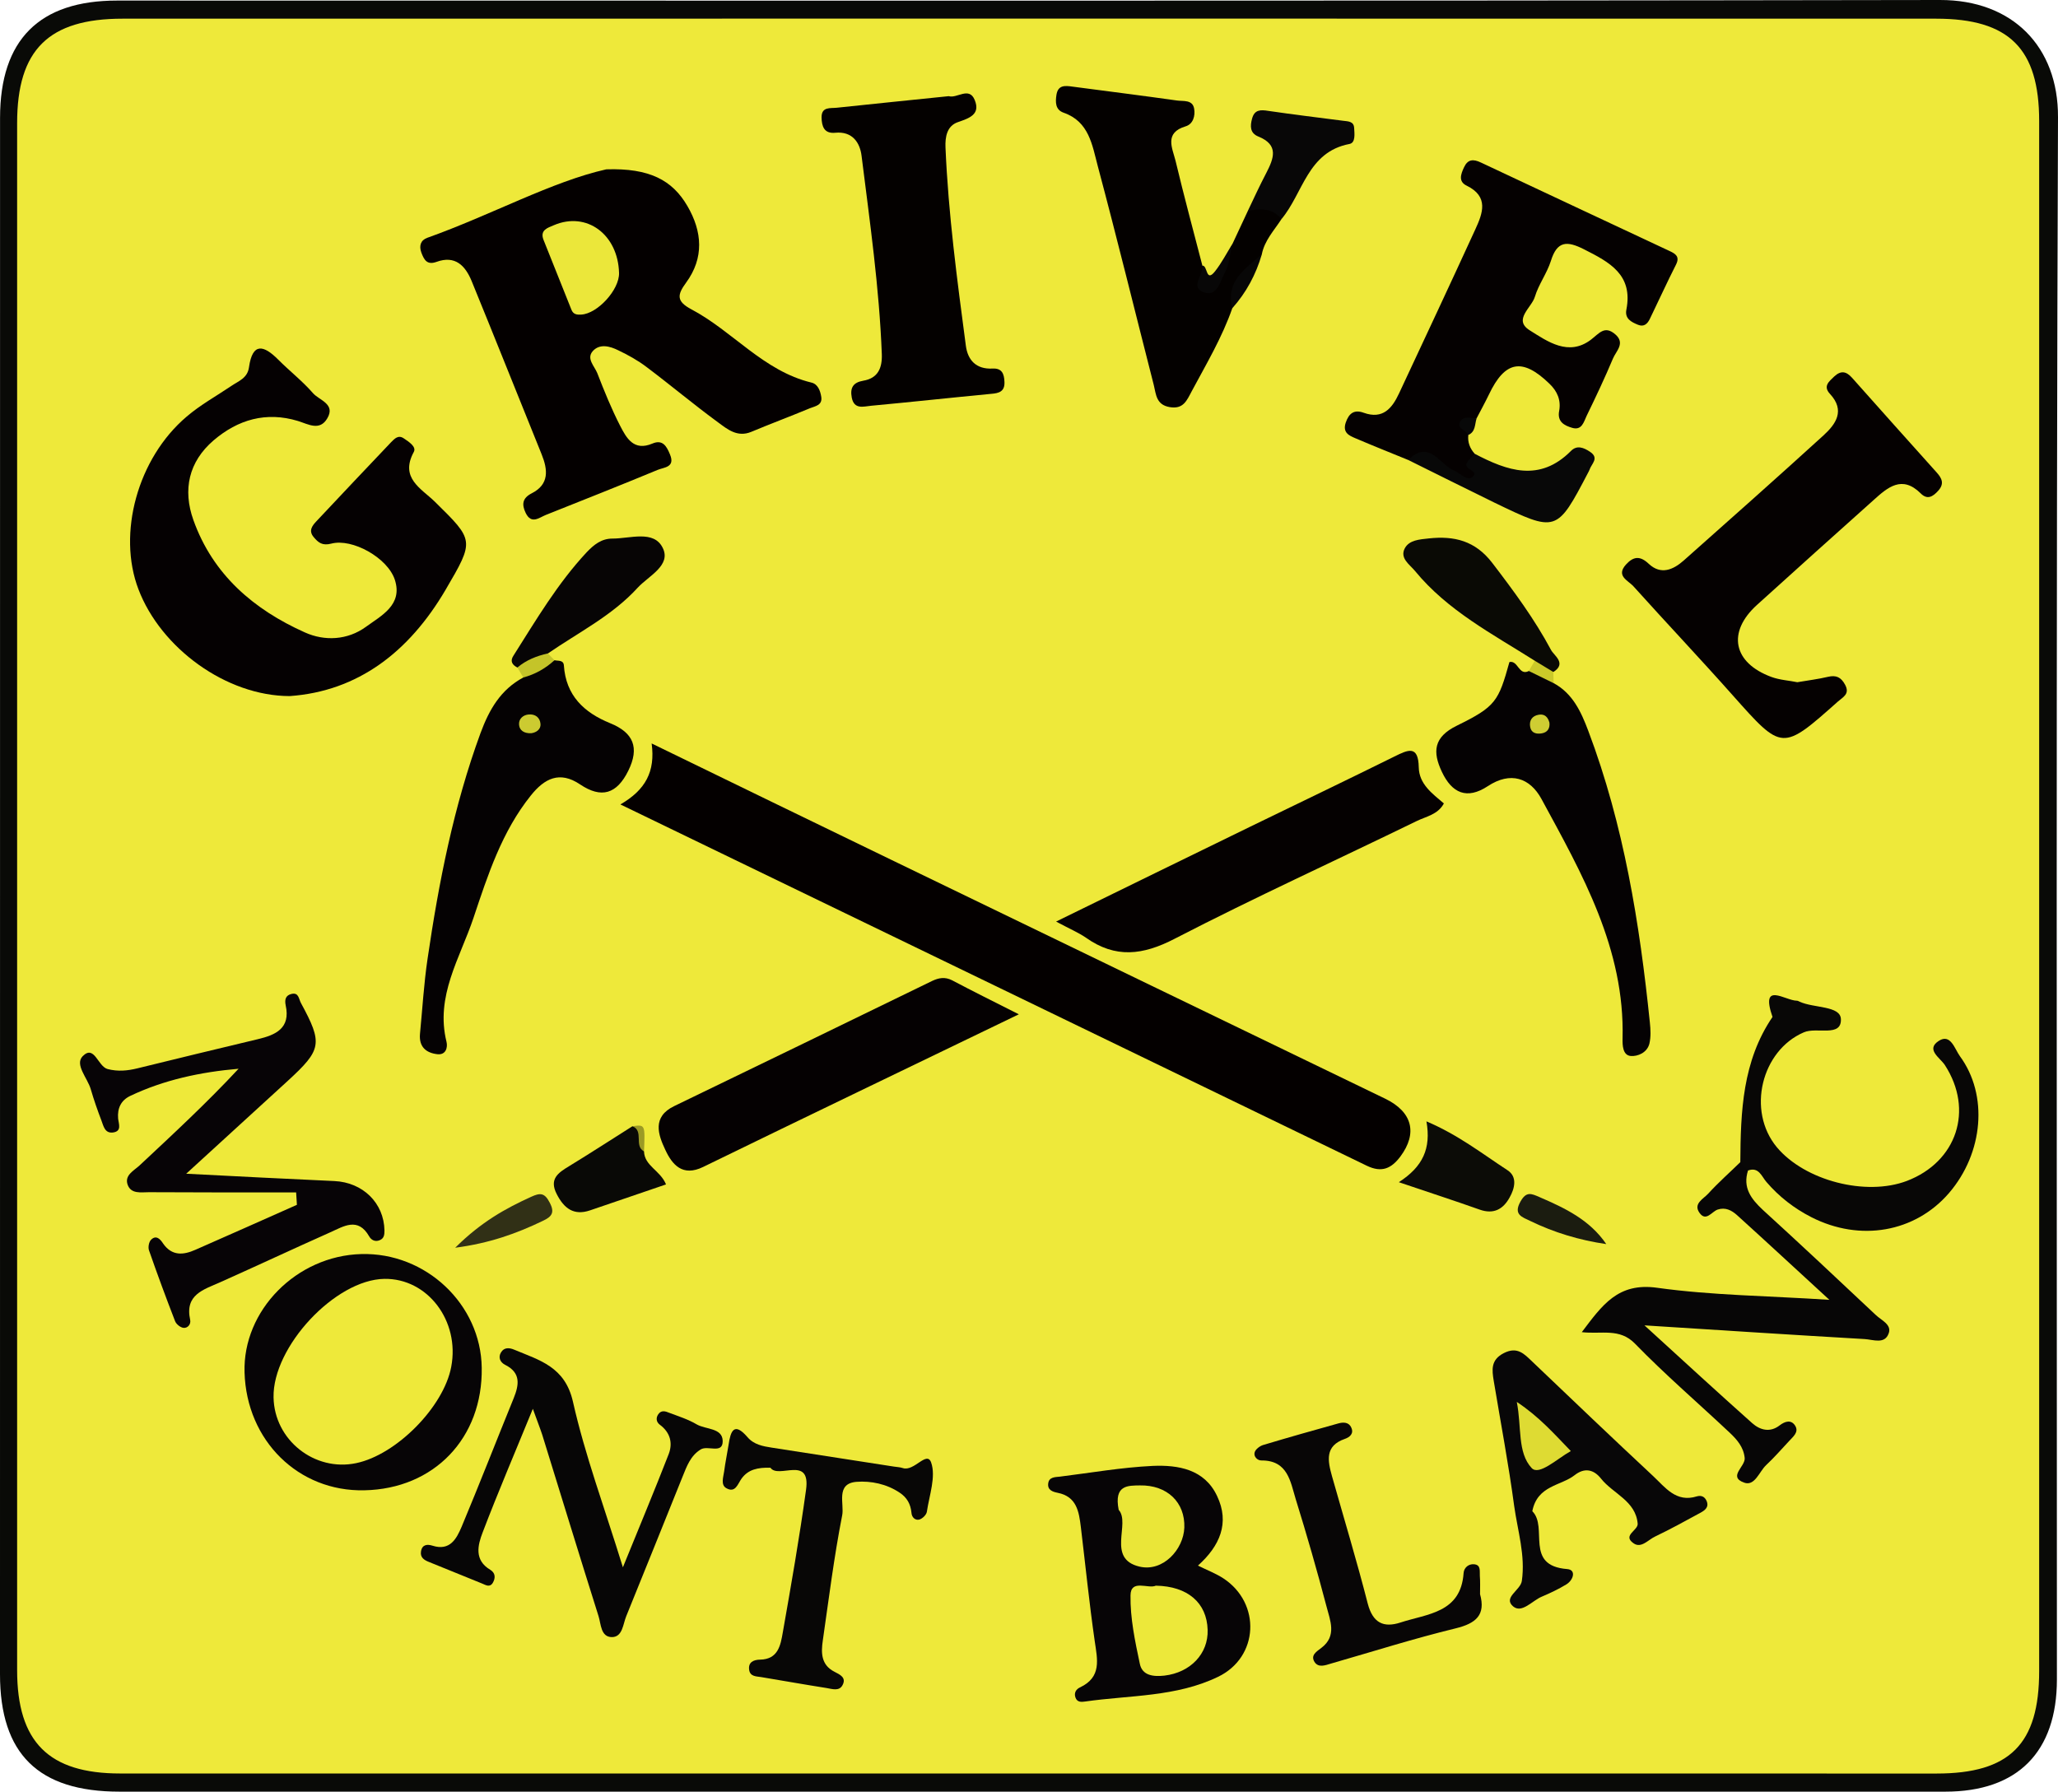 <?xml version="1.0" encoding="utf-8"?>
<!-- Generator: Adobe Illustrator 16.0.3, SVG Export Plug-In . SVG Version: 6.00 Build 0)  -->
<!DOCTYPE svg PUBLIC "-//W3C//DTD SVG 1.1//EN" "http://www.w3.org/Graphics/SVG/1.1/DTD/svg11.dtd">
<svg version="1.1" id="レイヤー_1" xmlns="http://www.w3.org/2000/svg" xmlns:xlink="http://www.w3.org/1999/xlink" x="0px"
	 y="0px" width="39.654px" height="34.524px" viewBox="0 0 39.654 34.524" enable-background="new 0 0 39.654 34.524"
	 xml:space="preserve">
<g>
	<path fill-rule="evenodd" clip-rule="evenodd" fill="#090A07" d="M19.804,34.524c-5.833,0-11.667,0-17.501,0
		C0.74,34.524,0,33.799,0,32.26c0-9.996,0-19.993,0.001-29.988c0.001-1.506,0.755-2.261,2.254-2.261
		C13.963,0.011,25.67,0.02,37.379,0c1.401-0.003,2.28,0.902,2.275,2.255c-0.038,10.034-0.021,20.07-0.021,30.105
		c0,1.398-0.756,2.164-2.15,2.164C31.591,34.524,25.696,34.524,19.804,34.524z"/>
	<path fill-rule="evenodd" clip-rule="evenodd" fill="#EEE93A" d="M19.816,34.174c-5.833,0-11.667,0-17.5,0
		c-1.376,0-1.986-0.605-1.986-1.992c-0.001-9.938-0.001-19.874,0-29.809c0-1.414,0.607-2.013,2.032-2.013
		c11.649-0.002,23.295-0.002,34.944,0c1.408,0,1.985,0.578,1.985,1.973c0,9.956,0,19.912,0,29.867c0,1.408-0.566,1.975-1.978,1.975
		C31.483,34.174,25.649,34.174,19.816,34.174z"/>
	<path fill-rule="evenodd" clip-rule="evenodd" fill="#040000" d="M11.954,15.501c0.482-0.279,0.676-0.632,0.602-1.175
		c1.583,0.77,3.097,1.507,4.611,2.239c3.174,1.537,6.351,3.072,9.525,4.607c0.523,0.254,0.625,0.664,0.291,1.113
		c-0.173,0.23-0.357,0.318-0.647,0.178C21.577,20.157,16.815,17.854,11.954,15.501z"/>
	<path fill-rule="evenodd" clip-rule="evenodd" fill="#040000" d="M11.682,3.263c0.835-0.027,1.274,0.21,1.563,0.707
		c0.288,0.494,0.324,1-0.025,1.476c-0.173,0.236-0.19,0.359,0.102,0.515c0.799,0.422,1.388,1.188,2.313,1.411
		c0.123,0.029,0.17,0.155,0.189,0.273c0.027,0.166-0.118,0.181-0.217,0.221c-0.377,0.157-0.758,0.299-1.133,0.456
		c-0.266,0.11-0.457-0.05-0.636-0.182c-0.47-0.344-0.916-0.719-1.38-1.068c-0.168-0.128-0.355-0.231-0.547-0.323
		c-0.158-0.078-0.355-0.133-0.49,0.017c-0.127,0.146,0.035,0.29,0.088,0.425c0.133,0.343,0.272,0.686,0.439,1.012
		C12.07,8.44,12.211,8.7,12.571,8.547c0.199-0.085,0.275,0.054,0.339,0.211c0.104,0.25-0.118,0.246-0.237,0.296
		c-0.716,0.297-1.437,0.582-2.155,0.868c-0.131,0.053-0.279,0.188-0.389-0.038c-0.079-0.164-0.065-0.286,0.118-0.379
		c0.339-0.173,0.309-0.454,0.19-0.749C9.986,7.642,9.542,6.526,9.087,5.414C8.965,5.119,8.771,4.915,8.411,5.046
		c-0.186,0.067-0.24-0.042-0.292-0.178c-0.048-0.132-0.014-0.24,0.115-0.286C9.469,4.142,10.633,3.498,11.682,3.263z"/>
	<path fill-rule="evenodd" clip-rule="evenodd" fill="#050102" d="M5.583,13.413c-1.225-0.001-2.484-0.925-2.915-2.057
		c-0.411-1.075-0.017-2.525,0.927-3.327c0.263-0.226,0.572-0.396,0.862-0.592c0.14-0.096,0.312-0.148,0.341-0.362
		c0.068-0.48,0.283-0.426,0.562-0.146c0.219,0.22,0.467,0.413,0.67,0.646c0.12,0.139,0.44,0.207,0.277,0.485
		C6.161,8.311,5.943,8.175,5.741,8.112C5.129,7.926,4.585,8.084,4.115,8.486c-0.479,0.412-0.597,0.949-0.389,1.534
		c0.375,1.052,1.163,1.726,2.15,2.167c0.378,0.17,0.818,0.15,1.173-0.107c0.297-0.217,0.716-0.423,0.559-0.908
		c-0.14-0.426-0.821-0.803-1.224-0.697c-0.174,0.045-0.251-0.019-0.341-0.127c-0.101-0.121-0.029-0.215,0.052-0.302
		c0.479-0.51,0.958-1.017,1.439-1.523C7.603,8.453,7.674,8.374,7.78,8.447c0.097,0.066,0.248,0.16,0.193,0.262
		C7.699,9.213,8.119,9.414,8.377,9.666c0.762,0.75,0.769,0.742,0.208,1.7C7.883,12.562,6.898,13.32,5.583,13.413z"/>
	<path fill-rule="evenodd" clip-rule="evenodd" fill="#050101" d="M28.292,8.382c-0.016,0.141,0.031,0.259,0.123,0.362
		c-0.031,0.176,0.248,0.361,0.023,0.517c-0.19,0.132-0.355-0.033-0.523-0.132c-0.239-0.144-0.465-0.343-0.78-0.265
		c-0.339-0.139-0.682-0.275-1.018-0.419c-0.126-0.053-0.249-0.109-0.188-0.299c0.062-0.184,0.163-0.259,0.348-0.192
		c0.368,0.132,0.546-0.087,0.679-0.371c0.493-1.055,0.987-2.108,1.472-3.166c0.142-0.309,0.263-0.628-0.167-0.839
		c-0.167-0.08-0.113-0.223-0.052-0.354c0.072-0.156,0.177-0.163,0.326-0.092c1.211,0.572,2.425,1.136,3.635,1.705
		c0.109,0.051,0.202,0.104,0.125,0.259c-0.176,0.347-0.336,0.7-0.506,1.05c-0.046,0.095-0.114,0.159-0.228,0.112
		c-0.13-0.053-0.257-0.118-0.224-0.29c0.133-0.675-0.323-0.915-0.816-1.164c-0.33-0.168-0.52-0.162-0.639,0.226
		c-0.076,0.238-0.236,0.45-0.308,0.689c-0.063,0.211-0.424,0.442-0.099,0.646c0.345,0.216,0.745,0.505,1.175,0.184
		c0.163-0.123,0.265-0.285,0.472-0.108c0.2,0.171,0.019,0.321-0.042,0.465c-0.157,0.374-0.331,0.742-0.509,1.108
		c-0.054,0.114-0.091,0.286-0.278,0.23c-0.149-0.044-0.291-0.115-0.251-0.325c0.039-0.208-0.036-0.381-0.187-0.525
		c-0.521-0.505-0.857-0.444-1.167,0.21c-0.075,0.156-0.16,0.308-0.238,0.46C28.278,8.11,28.323,8.265,28.292,8.382z"/>
	<path fill-rule="evenodd" clip-rule="evenodd" fill="#050101" d="M34.631,13.146c0.209-0.036,0.402-0.059,0.591-0.104
		c0.157-0.037,0.251,0.007,0.329,0.151c0.097,0.179-0.036,0.236-0.134,0.322c-1.081,0.961-1.075,0.957-2.027-0.113
		c-0.631-0.711-1.286-1.403-1.921-2.109c-0.101-0.109-0.337-0.196-0.139-0.415c0.143-0.157,0.27-0.173,0.438-0.014
		c0.234,0.22,0.472,0.116,0.675-0.064c0.901-0.8,1.802-1.599,2.691-2.409c0.239-0.218,0.425-0.479,0.126-0.801
		c-0.137-0.148-0.02-0.237,0.082-0.335c0.128-0.119,0.23-0.102,0.343,0.024c0.541,0.61,1.086,1.217,1.63,1.824
		c0.099,0.11,0.155,0.215,0.032,0.352c-0.107,0.12-0.213,0.18-0.34,0.051c-0.359-0.355-0.634-0.115-0.902,0.126
		c-0.753,0.671-1.502,1.348-2.252,2.025c-0.577,0.523-0.463,1.114,0.28,1.388C34.295,13.104,34.474,13.113,34.631,13.146z"/>
	<path fill-rule="evenodd" clip-rule="evenodd" fill="#040100" d="M18.281,1.853c0.156,0.05,0.393-0.191,0.5,0.074
		c0.115,0.279-0.106,0.351-0.323,0.426c-0.215,0.074-0.248,0.288-0.24,0.488c0.054,1.28,0.224,2.549,0.392,3.819
		c0.036,0.28,0.199,0.458,0.513,0.442c0.182-0.01,0.225,0.099,0.231,0.255c0.009,0.188-0.104,0.22-0.255,0.232
		c-0.773,0.074-1.544,0.158-2.317,0.23c-0.143,0.013-0.323,0.078-0.37-0.157c-0.035-0.187,0.023-0.292,0.222-0.326
		c0.284-0.048,0.366-0.245,0.357-0.511c-0.049-1.282-0.231-2.55-0.39-3.821c-0.031-0.256-0.177-0.478-0.507-0.446
		c-0.217,0.021-0.26-0.125-0.264-0.295c-0.002-0.213,0.173-0.173,0.294-0.187C16.839,2,17.553,1.928,18.281,1.853z"/>
	<path fill-rule="evenodd" clip-rule="evenodd" fill="#070406" d="M5.706,22.977c-0.946,0-1.894,0.002-2.838-0.004
		c-0.151,0-0.343,0.039-0.409-0.145c-0.063-0.182,0.118-0.268,0.228-0.369c0.646-0.604,1.296-1.205,1.91-1.865
		c-0.735,0.064-1.435,0.213-2.091,0.525c-0.176,0.086-0.247,0.238-0.23,0.434c0.01,0.104,0.078,0.248-0.104,0.27
		c-0.154,0.016-0.178-0.127-0.217-0.229c-0.076-0.199-0.147-0.402-0.206-0.605c-0.062-0.217-0.314-0.473-0.156-0.637
		c0.227-0.229,0.29,0.197,0.481,0.248c0.199,0.051,0.382,0.033,0.574-0.014c0.772-0.189,1.543-0.377,2.317-0.561
		c0.349-0.082,0.636-0.211,0.54-0.652c-0.024-0.115,0-0.195,0.114-0.221c0.138-0.031,0.136,0.094,0.179,0.174
		c0.424,0.783,0.405,0.898-0.258,1.506c-0.614,0.563-1.228,1.125-1.952,1.785c1.03,0.053,1.94,0.1,2.854,0.141
		c0.549,0.025,0.957,0.422,0.966,0.953c0,0.08-0.006,0.154-0.095,0.188c-0.086,0.035-0.161-0.006-0.199-0.074
		c-0.218-0.381-0.493-0.193-0.753-0.078c-0.709,0.316-1.411,0.645-2.118,0.961c-0.321,0.143-0.685,0.238-0.579,0.723
		c0.019,0.084-0.045,0.164-0.127,0.156c-0.061-0.006-0.143-0.072-0.164-0.131c-0.175-0.451-0.343-0.906-0.502-1.363
		c-0.021-0.059-0.002-0.166,0.043-0.207c0.099-0.096,0.179-0.002,0.229,0.076c0.17,0.244,0.391,0.223,0.621,0.121
		c0.653-0.285,1.304-0.578,1.957-0.867C5.717,23.135,5.711,23.055,5.706,22.977z"/>
	<path fill-rule="evenodd" clip-rule="evenodd" fill="#040100" d="M24.691,4.223C24.55,4.44,24.365,4.634,24.313,4.9
		c-0.182,0.351-0.515,0.618-0.568,1.037c-0.197,0.566-0.502,1.078-0.782,1.601c-0.095,0.177-0.159,0.351-0.423,0.307
		S22.276,7.6,22.231,7.418c-0.36-1.407-0.705-2.817-1.08-4.222c-0.106-0.399-0.166-0.855-0.659-1.025
		c-0.158-0.057-0.158-0.201-0.136-0.345c0.031-0.191,0.166-0.177,0.308-0.157c0.672,0.089,1.345,0.173,2.016,0.268
		c0.12,0.017,0.298-0.021,0.329,0.157c0.024,0.135-0.018,0.296-0.163,0.34c-0.418,0.125-0.257,0.418-0.196,0.662
		c0.162,0.677,0.343,1.349,0.518,2.023c0.082,0.085-0.007,0.256,0.118,0.298c0.146,0.049,0.184-0.097,0.231-0.195
		c0.078-0.172,0.139-0.353,0.229-0.52c0.1-0.215,0.199-0.426,0.298-0.638C24.304,3.927,24.58,3.745,24.691,4.223z"/>
	<path fill-rule="evenodd" clip-rule="evenodd" fill="#050101" d="M20.349,17.758c1.314-0.643,2.528-1.238,3.744-1.83
		c0.923-0.449,1.853-0.894,2.774-1.35c0.262-0.13,0.462-0.227,0.47,0.209c0.007,0.322,0.258,0.503,0.484,0.695
		c-0.118,0.218-0.347,0.251-0.528,0.341c-1.552,0.756-3.124,1.473-4.659,2.266c-0.614,0.318-1.141,0.383-1.711-0.021
		C20.782,17.971,20.619,17.903,20.349,17.758z"/>
	<path fill-rule="evenodd" clip-rule="evenodd" fill="#050203" d="M10.684,12.722c0.07,0.017,0.173-0.009,0.181,0.1
		c0.038,0.58,0.388,0.909,0.89,1.113c0.451,0.182,0.571,0.471,0.351,0.917c-0.221,0.448-0.517,0.54-0.929,0.263
		c-0.394-0.266-0.687-0.114-0.949,0.214c-0.558,0.696-0.827,1.527-1.104,2.356c-0.261,0.779-0.74,1.508-0.52,2.393
		c0.024,0.1-0.008,0.254-0.176,0.236c-0.218-0.025-0.356-0.141-0.336-0.387c0.047-0.482,0.075-0.969,0.146-1.449
		C8.455,17,8.741,15.538,9.258,14.128c0.169-0.458,0.39-0.84,0.825-1.073C10.2,12.793,10.458,12.783,10.684,12.722z"/>
	<path fill-rule="evenodd" clip-rule="evenodd" fill="#050203" d="M29.937,13.164c0.367,0.2,0.528,0.552,0.666,0.918
		c0.685,1.814,0.99,3.708,1.187,5.622c0.014,0.135,0.021,0.277-0.009,0.406c-0.043,0.174-0.225,0.25-0.361,0.238
		c-0.153-0.014-0.159-0.207-0.156-0.334c0.045-1.732-0.777-3.171-1.562-4.617c-0.222-0.409-0.597-0.537-1.035-0.248
		c-0.403,0.265-0.691,0.135-0.885-0.277c-0.181-0.384-0.162-0.669,0.291-0.89c0.751-0.368,0.8-0.47,1.011-1.225
		c0.169-0.038,0.179,0.275,0.376,0.172C29.69,12.861,29.81,13.021,29.937,13.164z"/>
	<path fill-rule="evenodd" clip-rule="evenodd" fill="#050102" d="M19.631,19.545c-2.106,1.018-4.097,1.973-6.082,2.941
		c-0.399,0.195-0.598-0.045-0.73-0.33c-0.139-0.293-0.257-0.635,0.171-0.842c1.658-0.801,3.313-1.605,4.971-2.412
		c0.13-0.061,0.247-0.082,0.385-0.012C18.736,19.096,19.132,19.293,19.631,19.545z"/>
	<path fill-rule="evenodd" clip-rule="evenodd" fill="#070506" d="M23.082,30.168c0.182,0.09,0.346,0.152,0.49,0.246
		c0.731,0.48,0.684,1.521-0.104,1.898c-0.805,0.389-1.697,0.352-2.558,0.475c-0.069,0.01-0.156,0.02-0.189-0.08
		c-0.03-0.092,0.017-0.158,0.087-0.191c0.424-0.199,0.337-0.539,0.285-0.896c-0.105-0.73-0.179-1.465-0.267-2.195
		c-0.036-0.295-0.079-0.588-0.448-0.66c-0.1-0.02-0.196-0.055-0.181-0.178c0.014-0.127,0.131-0.123,0.224-0.133
		c0.597-0.074,1.188-0.178,1.789-0.207c0.491-0.021,0.998,0.063,1.24,0.578C23.7,29.346,23.503,29.792,23.082,30.168z"/>
	<path fill-rule="evenodd" clip-rule="evenodd" fill="#070606" d="M10.267,27.147c-0.343,0.84-0.671,1.605-0.967,2.381
		c-0.095,0.246-0.167,0.535,0.147,0.721c0.099,0.061,0.104,0.156,0.048,0.252c-0.06,0.096-0.139,0.039-0.203,0.014
		C8.95,30.377,8.609,30.237,8.27,30.1c-0.095-0.037-0.178-0.086-0.158-0.207c0.023-0.135,0.124-0.139,0.22-0.109
		c0.342,0.109,0.466-0.139,0.563-0.365c0.344-0.822,0.667-1.652,1.003-2.477c0.104-0.258,0.141-0.488-0.162-0.641
		c-0.099-0.049-0.142-0.145-0.082-0.242c0.058-0.096,0.154-0.094,0.255-0.051c0.49,0.205,0.979,0.328,1.131,1.004
		c0.233,1.033,0.606,2.035,0.962,3.189c0.328-0.807,0.614-1.49,0.882-2.18c0.083-0.215,0.03-0.42-0.171-0.568
		c-0.067-0.051-0.08-0.129-0.028-0.203c0.059-0.084,0.14-0.055,0.208-0.027c0.18,0.068,0.368,0.127,0.533,0.225
		c0.175,0.1,0.496,0.064,0.499,0.32c0.003,0.258-0.288,0.076-0.424,0.162c-0.197,0.121-0.269,0.326-0.348,0.521
		c-0.363,0.898-0.721,1.797-1.087,2.693c-0.062,0.152-0.07,0.4-0.274,0.402c-0.22,0-0.211-0.256-0.26-0.406
		c-0.367-1.164-0.724-2.33-1.085-3.496C10.4,27.502,10.344,27.362,10.267,27.147z"/>
	<path fill-rule="evenodd" clip-rule="evenodd" fill="#070606" d="M33.681,22.555c-0.105,0.33,0.058,0.547,0.287,0.76
		c0.73,0.666,1.453,1.344,2.174,2.023c0.105,0.102,0.312,0.184,0.25,0.354c-0.075,0.217-0.299,0.121-0.463,0.111
		c-1.351-0.078-2.702-0.166-4.243-0.264c0.772,0.705,1.419,1.299,2.074,1.883c0.152,0.135,0.345,0.189,0.532,0.043
		c0.105-0.08,0.222-0.113,0.298,0.008c0.077,0.125-0.044,0.213-0.119,0.297c-0.146,0.156-0.286,0.318-0.442,0.463
		c-0.133,0.127-0.218,0.412-0.424,0.336c-0.317-0.115,0.029-0.311,0.012-0.475c-0.021-0.211-0.151-0.357-0.29-0.488
		c-0.608-0.572-1.243-1.117-1.824-1.715c-0.297-0.305-0.64-0.178-1.025-0.221c0.393-0.518,0.695-0.963,1.455-0.855
		c1.049,0.146,2.115,0.154,3.316,0.232c-0.65-0.596-1.213-1.119-1.783-1.635c-0.102-0.09-0.22-0.154-0.371-0.104
		c-0.112,0.039-0.221,0.236-0.345,0.068c-0.135-0.182,0.075-0.275,0.166-0.377c0.194-0.213,0.411-0.404,0.617-0.605
		C33.664,22.375,33.723,22.42,33.681,22.555z"/>
	<path fill-rule="evenodd" clip-rule="evenodd" fill="#070506" d="M7.021,28.717c-1.27,0.029-2.27-0.955-2.309-2.271
		c-0.037-1.195,1.002-2.248,2.248-2.281c1.244-0.035,2.306,0.967,2.322,2.191C9.303,27.709,8.366,28.69,7.021,28.717z"/>
	<path fill-rule="evenodd" clip-rule="evenodd" fill="#080708" d="M29.525,29.12c0.312,0.311-0.163,1.051,0.673,1.115
		c0.178,0.014,0.12,0.213-0.02,0.297c-0.148,0.09-0.309,0.166-0.469,0.234c-0.185,0.076-0.385,0.33-0.554,0.188
		c-0.2-0.172,0.142-0.309,0.168-0.49c0.071-0.492-0.08-0.965-0.147-1.441c-0.108-0.807-0.26-1.607-0.394-2.412
		c-0.035-0.215-0.062-0.408,0.197-0.539c0.261-0.131,0.392,0.02,0.548,0.168c0.773,0.738,1.545,1.475,2.326,2.203
		c0.234,0.219,0.443,0.516,0.842,0.391c0.087-0.025,0.152,0.006,0.188,0.088c0.051,0.119-0.031,0.18-0.117,0.227
		c-0.287,0.156-0.576,0.316-0.875,0.459c-0.133,0.061-0.269,0.236-0.417,0.129c-0.219-0.152,0.092-0.248,0.081-0.377
		c-0.038-0.441-0.475-0.576-0.707-0.869c-0.137-0.174-0.315-0.217-0.507-0.066C30.077,28.633,29.622,28.62,29.525,29.12z"/>
	<path fill-rule="evenodd" clip-rule="evenodd" fill="#080706" d="M33.681,22.555c-0.05-0.053-0.099-0.105-0.148-0.16
		c0.006-0.979,0.041-1.947,0.62-2.799c-0.241-0.699,0.243-0.314,0.469-0.313c0.02,0,0.037,0.012,0.056,0.02
		c0.271,0.125,0.783,0.074,0.793,0.334c0.014,0.357-0.467,0.146-0.716,0.256c-0.814,0.35-1.104,1.51-0.517,2.215
		c0.539,0.643,1.713,0.947,2.503,0.648c0.966-0.369,1.293-1.367,0.735-2.23c-0.091-0.143-0.378-0.301-0.119-0.469
		c0.229-0.148,0.307,0.158,0.407,0.295c0.55,0.748,0.453,1.865-0.21,2.637c-0.654,0.758-1.711,0.945-2.653,0.465
		c-0.332-0.17-0.62-0.393-0.865-0.678C33.943,22.67,33.89,22.479,33.681,22.555z"/>
	<path fill-rule="evenodd" clip-rule="evenodd" fill="#080706" d="M14.845,28.282c-0.246-0.006-0.428,0.033-0.556,0.209
		c-0.074,0.102-0.118,0.287-0.296,0.184c-0.11-0.064-0.055-0.213-0.04-0.322c0.022-0.172,0.059-0.344,0.086-0.516
		c0.038-0.262,0.106-0.443,0.363-0.145c0.124,0.145,0.295,0.176,0.468,0.203c0.785,0.123,1.568,0.242,2.353,0.365
		c0.058,0.01,0.118,0.01,0.173,0.029c0.218,0.072,0.461-0.34,0.545-0.109c0.097,0.273-0.035,0.633-0.082,0.951
		c-0.009,0.059-0.085,0.133-0.146,0.15c-0.078,0.02-0.146-0.043-0.151-0.133c-0.016-0.166-0.087-0.293-0.227-0.385
		c-0.253-0.17-0.554-0.23-0.832-0.209c-0.409,0.033-0.23,0.43-0.276,0.648c-0.156,0.795-0.257,1.605-0.373,2.41
		c-0.035,0.236-0.034,0.471,0.225,0.602c0.107,0.055,0.23,0.111,0.158,0.252c-0.063,0.129-0.199,0.08-0.312,0.061
		c-0.421-0.066-0.84-0.141-1.261-0.211c-0.093-0.014-0.207-0.01-0.228-0.133c-0.025-0.154,0.084-0.201,0.211-0.203
		c0.348-0.006,0.394-0.281,0.436-0.523c0.161-0.912,0.321-1.828,0.448-2.748C15.625,28.034,14.998,28.506,14.845,28.282z"/>
	<path fill-rule="evenodd" clip-rule="evenodd" fill="#080606" d="M28.518,30.719c0.112,0.402-0.08,0.563-0.469,0.658
		c-0.809,0.197-1.602,0.449-2.4,0.678c-0.111,0.033-0.245,0.088-0.321-0.031c-0.081-0.131,0.043-0.201,0.133-0.271
		c0.304-0.23,0.167-0.531,0.098-0.799c-0.182-0.693-0.38-1.381-0.592-2.064c-0.104-0.34-0.152-0.752-0.664-0.748
		c-0.079,0-0.154-0.08-0.127-0.16c0.018-0.057,0.097-0.117,0.16-0.137c0.481-0.145,0.965-0.281,1.449-0.416
		c0.096-0.027,0.203-0.029,0.251,0.078c0.055,0.115-0.026,0.186-0.122,0.219c-0.391,0.135-0.331,0.422-0.25,0.715
		c0.232,0.82,0.479,1.635,0.69,2.459c0.097,0.371,0.303,0.473,0.636,0.363c0.514-0.168,1.158-0.182,1.211-0.951
		c0.007-0.102,0.093-0.178,0.199-0.17c0.14,0.01,0.108,0.135,0.114,0.223C28.523,30.479,28.518,30.594,28.518,30.719z"/>
	<path fill-rule="evenodd" clip-rule="evenodd" fill="#0A0A05" d="M29.572,12.732c-0.813-0.515-1.678-0.964-2.305-1.727
		c-0.104-0.127-0.299-0.246-0.2-0.438c0.086-0.162,0.284-0.172,0.463-0.192c0.49-0.053,0.896,0.044,1.224,0.473
		c0.411,0.537,0.813,1.08,1.132,1.677c0.057,0.108,0.307,0.257,0.045,0.424C29.766,12.952,29.647,12.878,29.572,12.732z"/>
	<path fill-rule="evenodd" clip-rule="evenodd" fill="#070505" d="M9.969,12.863c-0.101-0.052-0.146-0.123-0.075-0.23
		c0.436-0.688,0.85-1.391,1.409-1.99c0.139-0.146,0.285-0.265,0.497-0.265c0.342,0.001,0.796-0.169,0.968,0.176
		c0.173,0.34-0.271,0.543-0.48,0.77c-0.49,0.538-1.142,0.862-1.731,1.268C10.402,12.774,10.223,12.898,9.969,12.863z"/>
	<path fill-rule="evenodd" clip-rule="evenodd" fill="#080808" d="M27.135,8.864c0.402-0.411,0.608,0.095,0.89,0.208
		c0.115,0.048,0.242,0.203,0.345,0.122c0.154-0.122-0.188-0.143-0.103-0.281c0.037-0.063,0.097-0.114,0.148-0.169
		c0.626,0.328,1.249,0.554,1.854-0.054c0.115-0.118,0.246-0.066,0.368,0.016c0.184,0.122,0.027,0.231-0.01,0.346
		c-0.006,0.019-0.017,0.035-0.025,0.052c-0.607,1.159-0.608,1.16-1.81,0.58C28.239,9.414,27.687,9.137,27.135,8.864z"/>
	<path fill-rule="evenodd" clip-rule="evenodd" fill="#080707" d="M24.691,4.223c-0.175-0.219-0.407-0.208-0.648-0.158
		c0.116-0.244,0.229-0.49,0.355-0.73c0.146-0.283,0.249-0.543-0.154-0.705c-0.162-0.066-0.157-0.203-0.119-0.344
		c0.047-0.175,0.163-0.174,0.316-0.149c0.478,0.07,0.958,0.128,1.439,0.19c0.095,0.012,0.206,0.009,0.212,0.139
		c0.006,0.111,0.03,0.284-0.089,0.308C25.192,2.927,25.109,3.725,24.691,4.223z"/>
	<path fill-rule="evenodd" clip-rule="evenodd" fill="#0C0C07" d="M26.953,22.78c0.463-0.299,0.624-0.648,0.532-1.172
		c0.613,0.26,1.077,0.625,1.564,0.943c0.191,0.125,0.138,0.348,0.039,0.523c-0.125,0.229-0.31,0.33-0.579,0.234
		C28.039,23.141,27.564,22.987,26.953,22.78z"/>
	<path fill-rule="evenodd" clip-rule="evenodd" fill="#090906" d="M12.409,22.186c0.009,0.283,0.316,0.367,0.424,0.637
		c-0.495,0.17-0.979,0.336-1.464,0.5c-0.314,0.107-0.502-0.039-0.642-0.314c-0.151-0.293,0.031-0.412,0.241-0.539
		c0.409-0.25,0.813-0.512,1.218-0.768C12.524,21.743,12.269,22.055,12.409,22.186z"/>
	<path fill-rule="evenodd" clip-rule="evenodd" fill="#313016" d="M8.771,24.043c0.499-0.496,0.968-0.756,1.465-0.982
		c0.178-0.082,0.26-0.074,0.356,0.113c0.105,0.197,0.033,0.273-0.13,0.35C9.956,23.768,9.436,23.956,8.771,24.043z"/>
	<path fill-rule="evenodd" clip-rule="evenodd" fill="#1B1C10" d="M30.95,23.973c-0.52-0.076-1.006-0.223-1.467-0.447
		c-0.152-0.074-0.329-0.119-0.186-0.373c0.112-0.201,0.209-0.154,0.366-0.086C30.155,23.28,30.63,23.504,30.95,23.973z"/>
	<path fill-rule="evenodd" clip-rule="evenodd" fill="#080707" d="M23.745,4.702c-0.045,0.186-0.058,0.39-0.146,0.554
		c-0.087,0.161-0.147,0.475-0.409,0.375c-0.264-0.102,0-0.337-0.022-0.512c0.104-0.01,0.063,0.339,0.245,0.107
		C23.54,5.064,23.636,4.877,23.745,4.702z"/>
	<path fill-rule="evenodd" clip-rule="evenodd" fill="#080707" d="M23.745,5.938c-0.137-0.523,0.254-0.761,0.568-1.037
		C24.2,5.289,24.014,5.637,23.745,5.938z"/>
	<path fill-rule="evenodd" clip-rule="evenodd" fill="#C4C429" d="M9.969,12.863c0.171-0.145,0.372-0.224,0.587-0.272
		c0.042,0.043,0.085,0.087,0.128,0.131c-0.174,0.159-0.371,0.271-0.601,0.333C10.046,12.99,10.008,12.926,9.969,12.863z"/>
	<path fill-rule="evenodd" clip-rule="evenodd" fill="#CBCA29" d="M29.572,12.732c0.119,0.071,0.239,0.145,0.358,0.217
		c0.003,0.071,0.005,0.142,0.006,0.215c-0.159-0.079-0.317-0.156-0.478-0.234C29.498,12.863,29.534,12.797,29.572,12.732z"/>
	<path fill-rule="evenodd" clip-rule="evenodd" fill="#080808" d="M28.292,8.382c-0.037-0.099-0.237-0.117-0.155-0.261
		c0.065-0.116,0.205-0.059,0.314-0.058C28.415,8.178,28.433,8.319,28.292,8.382z"/>
	<path fill-rule="evenodd" clip-rule="evenodd" fill="#9B9A25" d="M12.409,22.186c-0.199-0.105,0.003-0.393-0.223-0.484
		C12.431,21.668,12.431,21.668,12.409,22.186z"/>
	<path fill-rule="evenodd" clip-rule="evenodd" fill="#EBE73A" d="M11.928,5.26c0.009,0.322-0.415,0.786-0.729,0.802
		c-0.085,0.005-0.151-0.004-0.187-0.09c-0.179-0.45-0.36-0.899-0.539-1.349c-0.075-0.19,0.08-0.233,0.2-0.284
		C11.303,4.07,11.908,4.516,11.928,5.26z"/>
	<path fill-rule="evenodd" clip-rule="evenodd" fill="#CCCB31" d="M10.235,14.129c-0.129,0.005-0.232-0.048-0.234-0.18
		c-0.002-0.096,0.075-0.17,0.179-0.181c0.135-0.015,0.226,0.061,0.235,0.184C10.422,14.049,10.341,14.115,10.235,14.129z"/>
	<path fill-rule="evenodd" clip-rule="evenodd" fill="#CFCD33" d="M29.855,13.926c0.012,0.112-0.04,0.187-0.147,0.205
		c-0.097,0.018-0.2-0.002-0.223-0.117c-0.026-0.127,0.034-0.223,0.17-0.243C29.767,13.754,29.828,13.823,29.855,13.926z"/>
	<path fill-rule="evenodd" clip-rule="evenodd" fill="#ECE83A" d="M22.271,30.555c0.613,0.01,0.983,0.33,0.998,0.85
		c0.016,0.459-0.33,0.824-0.833,0.883c-0.211,0.023-0.428,0.002-0.474-0.23c-0.092-0.434-0.186-0.877-0.179-1.316
		C21.787,30.422,22.123,30.622,22.271,30.555z"/>
	<path fill-rule="evenodd" clip-rule="evenodd" fill="#EAE638" d="M21.555,29.094c-0.095-0.484,0.181-0.467,0.409-0.471
		c0.527-0.01,0.873,0.328,0.856,0.813c-0.016,0.424-0.413,0.857-0.862,0.752C21.312,30.038,21.79,29.354,21.555,29.094z"/>
	<path fill-rule="evenodd" clip-rule="evenodd" fill="#EEE93A" d="M5.271,26.928c-0.021-0.975,1.188-2.27,2.134-2.285
		c0.832-0.014,1.459,0.809,1.289,1.697c-0.146,0.771-1.056,1.693-1.832,1.854C6.061,28.362,5.286,27.749,5.271,26.928z"/>
	<path fill-rule="evenodd" clip-rule="evenodd" fill="#DEDB33" d="M29.226,27.014c0.433,0.287,0.721,0.617,1.041,0.947
		c-0.265,0.148-0.611,0.479-0.754,0.328C29.234,27.989,29.322,27.5,29.226,27.014z"/>
</g>
</svg>
